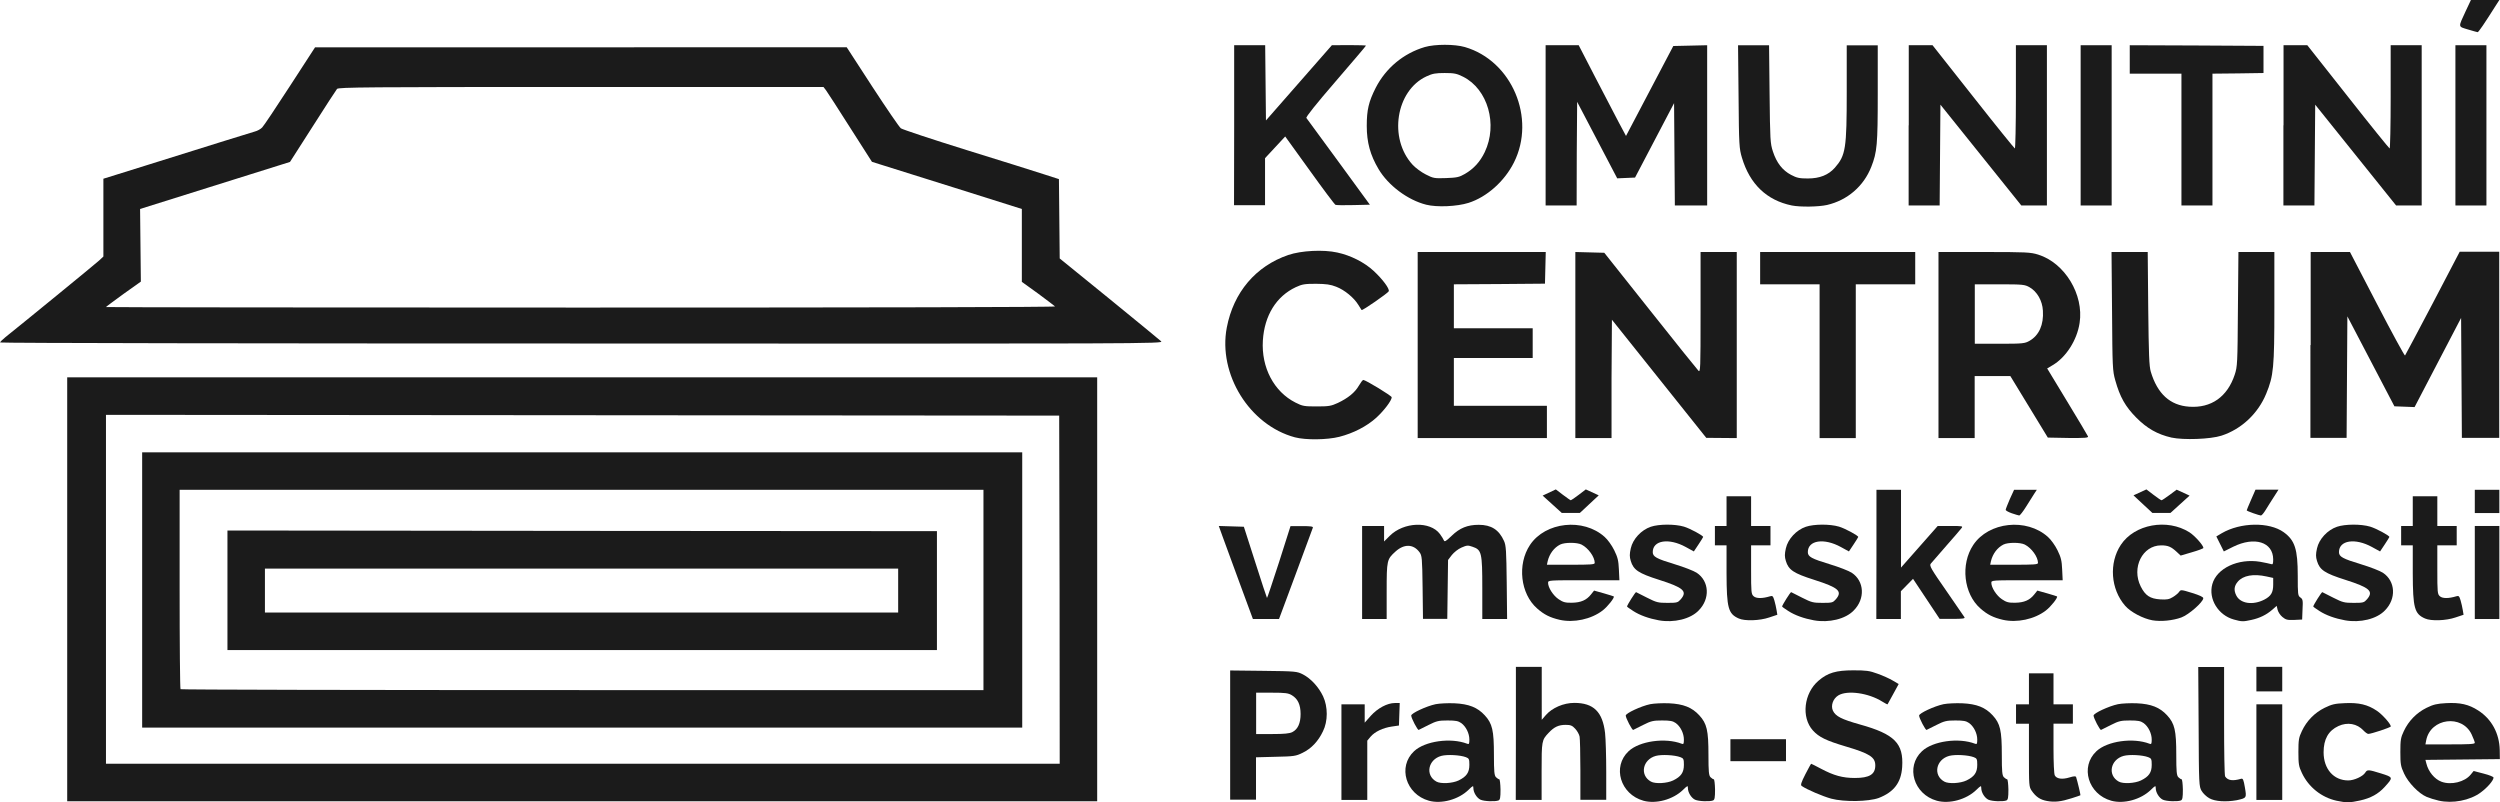 <?xml version="1.0" encoding="utf-8"?>

<!-- Generator: Adobe Illustrator 26.0.1, SVG Export Plug-In . SVG Version: 6.00 Build 0)  -->

<svg version="1.1"

	 id="svg2" xmlns:cc="http://creativecommons.org/ns#" xmlns:dc="http://purl.org/dc/elements/1.1/" xmlns:rdf="http://www.w3.org/1999/02/22-rdf-syntax-ns#" xmlns:svg="http://www.w3.org/2000/svg"

	 xmlns="http://www.w3.org/2000/svg" xmlns:xlink="http://www.w3.org/1999/xlink" x="0px" y="0px" viewBox="0 0 1934.5 620.8"

	 style="enable-background:new 0 0 1934.5 620.8;" xml:space="preserve">

<style type="text/css">

	.st0{fill:#1b1b1b;}

</style>

<path class="st0" d="M1160.1,603c-0.5,0-1.6-0.7-2.5-1.6c-1.3-1.3-1.6-4.3-1.6-17.3c0-18.9-1.2-24.2-7.1-30.6

	c-5.6-6.1-12.3-8.8-23.5-9.3c-5-0.2-11.5,0.1-14.5,0.7c-7.1,1.5-18.9,7-18.9,8.8c0,2,5,11.5,5.8,11.1c0.4-0.2,3.8-1.9,7.6-3.8

	c6.1-3.1,7.9-3.5,14.7-3.5c6.3,0,8.3,0.4,10.6,2c3.7,2.7,6.3,8,6.3,12.8c0,3.3-0.3,3.8-1.7,3.2c-12.7-4.9-32.7-2.1-41.1,5.8

	c-12.8,12-6.4,33.3,11.5,38.3l0,0c9.7,2.7,22.9-0.9,30.6-8.4c3.5-3.4,3.8-3.5,3.8-1.4c0,3.4,2.6,7.6,5.5,9

	c2.8,1.3,11.3,1.6,13.9,0.6c1.3-0.5,1.6-2.2,1.6-8.5C1161,606.6,1160.6,603,1160.1,603z M1128.7,603.9c-4.8,2.3-13.8,2.8-17.2,0.9

	c-8.9-4.9-6.5-17.1,3.8-19.9c4.5-1.2,14.5-0.7,19,1c2.4,0.9,2.7,1.5,2.7,5.9C1137,597.8,1134.8,600.9,1128.7,603.9z"/>

<path class="st0" d="M1326.1,603c-0.5,0-1.6-0.7-2.5-1.6c-1.3-1.3-1.6-4.3-1.6-17.3c0-18.9-1.2-24.2-7.1-30.6

	c-5.6-6.1-12.3-8.8-23.5-9.3c-5-0.2-11.5,0.1-14.5,0.7c-7.1,1.5-18.9,7-18.9,8.8c0,2,5,11.5,5.8,11.1c0.4-0.2,3.8-1.9,7.6-3.8

	c6.1-3.1,7.9-3.5,14.7-3.5c6.3,0,8.3,0.4,10.6,2c3.7,2.7,6.3,8,6.3,12.8c0,3.3-0.3,3.8-1.7,3.2c-12.7-4.9-32.7-2.1-41.1,5.8

	c-12.8,12-6.4,33.3,11.5,38.3l0,0c9.7,2.7,22.9-0.9,30.6-8.4c3.5-3.4,3.8-3.5,3.8-1.4c0,3.4,2.6,7.6,5.5,9

	c2.8,1.3,11.3,1.6,13.9,0.6c1.3-0.5,1.6-2.2,1.6-8.5C1327,606.6,1326.6,603,1326.1,603z M1294.7,603.9c-4.8,2.3-13.8,2.8-17.2,0.9

	c-8.9-4.9-6.5-17.1,3.8-19.9c4.5-1.2,14.5-0.7,19,1c2.4,0.9,2.7,1.5,2.7,5.9C1303,597.8,1300.8,600.9,1294.7,603.9z"/>

<path class="st0" d="M1553.1,603c-0.5,0-1.6-0.7-2.5-1.6c-1.3-1.3-1.6-4.3-1.6-17.3c0-18.9-1.2-24.2-7.1-30.6

	c-5.6-6.1-12.3-8.8-23.5-9.3c-5-0.2-11.5,0.1-14.5,0.7c-7.1,1.5-18.9,7-18.9,8.8c0,2,5,11.5,5.8,11.1c0.4-0.2,3.8-1.9,7.6-3.8

	c6.1-3.1,7.9-3.5,14.7-3.5c6.3,0,8.3,0.4,10.6,2c3.7,2.7,6.3,8,6.3,12.8c0,3.3-0.3,3.8-1.7,3.2c-12.7-4.9-32.7-2.1-41.1,5.8

	c-12.8,12-6.4,33.3,11.5,38.3l0,0c9.7,2.7,22.9-0.9,30.6-8.4c3.5-3.4,3.8-3.5,3.8-1.4c0,3.4,2.6,7.6,5.5,9

	c2.8,1.3,11.3,1.6,13.9,0.6c1.3-0.5,1.6-2.2,1.6-8.5C1554,606.6,1553.6,603,1553.1,603z M1521.7,603.9c-4.8,2.3-13.8,2.8-17.2,0.9

	c-8.9-4.9-6.5-17.1,3.8-19.9c4.5-1.2,14.5-0.7,19,1c2.4,0.9,2.7,1.5,2.7,5.9C1530,597.8,1527.8,600.9,1521.7,603.9z"/>

<path class="st0" d="M1584,619.8c-5.2-0.9-8.6-3.2-11.8-7.8c-2.2-3.2-2.2-4.1-2.2-27.7V560h-5h-5v-7.5V545h5h5v-12v-12h9.5h9.5v12

	v12h7.5h7.5v7.5v7.5h-7.5h-7.5v19.1c0,10.7,0.4,19.9,1,20.9c1.4,2.7,5.8,3.3,11.3,1.6c3.6-1.1,4.9-1.1,5.2-0.3

	c1,3.1,3.6,13.9,3.3,14.1c-0.2,0.1-3.2,1.2-6.8,2.3C1594.9,620.3,1589.8,620.9,1584,619.8L1584,619.8z"/>

<path class="st0" d="M1688.1,603c-0.5,0-1.6-0.7-2.5-1.6c-1.3-1.3-1.6-4.3-1.6-17.3c0-18.9-1.2-24.2-7.1-30.6

	c-5.6-6.1-12.3-8.8-23.5-9.3c-5-0.2-11.5,0.1-14.5,0.7c-7.1,1.5-18.9,7-18.9,8.8c0,2,5,11.5,5.8,11.1c0.4-0.2,3.8-1.9,7.6-3.8

	c6.1-3.1,7.9-3.5,14.7-3.5c6.3,0,8.3,0.4,10.6,2c3.7,2.7,6.3,8,6.3,12.8c0,3.3-0.3,3.8-1.7,3.2c-12.7-4.9-32.7-2.1-41.1,5.8

	c-12.8,12-6.4,33.3,11.5,38.3l0,0c9.7,2.7,22.9-0.9,30.6-8.4c3.5-3.4,3.8-3.5,3.8-1.4c0,3.4,2.6,7.6,5.5,9

	c2.8,1.3,11.3,1.6,13.9,0.6c1.3-0.5,1.6-2.2,1.6-8.5C1689,606.6,1688.6,603,1688.1,603z M1656.7,603.9c-4.8,2.3-13.8,2.8-17.2,0.9

	c-8.9-4.9-6.5-17.1,3.8-19.9c4.5-1.2,14.5-0.7,19,1c2.4,0.9,2.7,1.5,2.7,5.9C1665,597.8,1662.8,600.9,1656.7,603.9z"/>

<path class="st0" d="M1808,619.6c-11.7-2.6-21.7-10.6-26.8-21.5c-2.4-5-2.7-6.9-2.7-16.2s0.3-11.2,2.7-16.2

	c3.7-7.9,9.9-14.2,17.6-18c5.6-2.7,7.9-3.3,15.7-3.6c10.8-0.5,17.6,1.1,24.7,5.9c4.2,2.8,10.8,10.2,10.8,12.1

	c0,0.8-15.1,5.8-17.4,5.8c-0.7,0-2.4-1.2-3.7-2.6c-5-5.4-12.4-6.7-19.4-3.5c-7.8,3.6-11.5,10.2-11.5,20.3c0,13,7.8,21.8,19.1,21.8

	c4.5,0,11.3-3.1,13.1-6c1.6-2.5,2.3-2.5,12.3,0.6c9.5,3,9.5,3,2.7,10.5c-4.9,5.4-10.8,8.6-18.9,10.4

	C1818.3,621.2,1815.4,621.2,1808,619.6L1808,619.6z"/>

<path class="st0" d="M1921.8,598.6l-7.7-2l-2.2,2.7c-4.6,5.8-15.2,8.4-22.7,5.6c-5.4-2-10.2-7.9-11.7-14.2l-0.7-2.7l28.8-0.3

	l28.8-0.3l-0.1-7c-0.3-12.9-6.2-23.9-16.6-30.6c-7.4-4.8-14.1-6.3-25-5.7c-7,0.4-9.7,1-15,3.6c-7.7,3.8-13.9,10.1-17.6,18

	c-2.4,5-2.7,6.9-2.7,16.2c0,9.5,0.3,11.1,2.9,16.7c3.2,7,11.3,15.4,17.4,18c2.1,0.9,6.2,2.2,9.3,2.9l0,0c10.6,2.5,24.3-0.1,32.6-6.3

	c5.2-3.8,9.9-9.3,9.9-11.5C1929.5,601.1,1926.5,599.8,1921.8,598.6z M1877.4,572.8c3.4-17.2,27.8-20.3,35.2-4.4

	c1.3,2.8,2.4,5.7,2.4,6.4c0,1-4.5,1.2-19.1,1.2h-19.1L1877.4,572.8z"/>

<path class="st0" d="M450.5,292H52v164v164h398.5H849V456V292H450.5z M451,591H82V456V321l368.8,0.3l368.8,0.3l0.3,134.8L820,591

	H451z"/>

<path class="st0" d="M450.5,350H110v106.5V563h340.5H791V456.5V350H450.5z M761,456.5V534H450.7c-170.7,0-310.6-0.3-311-0.7

	s-0.7-35.2-0.7-77.5V379h311h311V456.5z"/>

<path class="st0" d="M450.5,410.8L176,410.5v46.2V503h274.5H725v-46v-46L450.5,410.8z M695,457v17H450H205v-17v-17h245h245V457z"/>

<path class="st0" d="M1417,618c-6.6-1.8-19-7.1-22.8-9.8c-1.1-0.7-0.5-2.6,2.8-9.1c2.3-4.5,4.3-8.1,4.5-8.1s3.7,1.8,7.7,3.9

	c9.8,5.2,16.6,7.1,26.1,7.1c11.3,0,15.8-2.8,15.8-9.7c0-6.4-4.3-9.2-22.9-14.7c-15.1-4.5-20.7-7.2-25.4-12.4

	c-9.1-10.1-7-28.8,4.4-38.5c7.1-6.1,13.6-8,26.9-8c9.9,0,12.5,0.3,18.7,2.6c4,1.4,9.3,3.8,11.8,5.3l4.6,2.7l-4.2,7.7

	c-2.3,4.2-4.3,7.8-4.4,8s-2-0.8-4.1-2.1c-10.6-6.7-27.1-9-34-4.8c-4.1,2.5-6,7.9-4.2,11.8c2.1,4.4,6.7,6.7,20.9,10.7

	c26.9,7.5,33.9,14.6,32.7,33c-0.8,11.9-6.3,19.3-18.2,23.9C1445.9,620.3,1427.1,620.7,1417,618L1417,618z"/>

<path class="st0" d="M1709.6,617.7c-2.2-1.2-4.9-3.8-6-5.7c-2-3.4-2.1-5.2-2.3-49.7l-0.3-46.2h10h10v41.8c0,23,0.3,42.2,0.8,42.9

	c2.1,3.2,5.9,3.7,12.4,1.8c1.4-0.4,1.9,0.8,2.9,6.7c1.4,8.2,1.4,8.2-6.3,9.9C1722.4,620.7,1714,620.2,1709.6,617.7L1709.6,617.7z"/>

<path class="st0" d="M1023.8,538.8c-3.4-7.2-9.4-13.7-15.5-16.9c-4.7-2.4-5.5-2.5-30.6-2.8l-25.8-0.3v50l0,0v50h10h10v-16.4V586

	l15.2-0.4c14.3-0.3,15.6-0.5,20.9-3.1c6.8-3.3,12.1-9,15.7-16.6C1027.6,558.1,1027.6,546.9,1023.8,538.8z M1000,566.5L1000,566.5

	c-2.2,1.1-6.2,1.5-15.5,1.5H972v-16v-16h12.2c10.4,0,12.7,0.3,15.5,2c4.6,2.8,6.7,7.4,6.7,14.5S1004.3,564.3,1000,566.5z"/>

<path class="st0" d="M1038,582v-37h9h9v7.1v7.1l4.7-5.3c5.3-5.9,12.8-9.9,18.6-9.9h3.8l-0.3,8.7l-0.3,8.7l-5.5,0.8

	c-6.9,1-13.2,4-16.5,7.9l-2.5,3V596v23h-10h-10L1038,582L1038,582z"/>

<path class="st0" d="M1173,567.5V516h10h10v20.5V557l3.2-3.7c4.9-5.6,13.7-9.4,22-9.4c14.9,0,21.9,6.9,23.8,23.3

	c0.5,4.5,0.9,18,0.9,29.9v21.8h-10h-10V596c0-12.6-0.3-24.3-0.6-26c-0.3-1.7-1.9-4.5-3.4-6.1c-2.3-2.5-3.6-3-7.4-3

	c-5.5,0-8.9,1.6-13.2,6.2c-5.3,5.6-5.4,6.2-5.4,29.8V619h-10h-10L1173,567.5L1173,567.5z"/>

<polygon class="st0" points="1746,582 1746,545 1756,545 1766,545 1766,582 1766,619 1756,619 1746,619 "/>

<polygon class="st0" points="1339,580.5 1339,572 1360.5,572 1382,572 1382,580.5 1382,589 1360.5,589 1339,589 "/>

<polygon class="st0" points="1746,525.5 1746,516 1756,516 1766,516 1766,525.5 1766,535 1756,535 1746,535 "/>

<path class="st0" d="M1241,459.1l-7.5-2.1l-2.4,3c-3.5,4.4-7.8,6.3-14.8,6.4c-5,0.1-6.8-0.4-10.2-2.7c-4.2-2.8-8.2-9-8.2-12.7

	c0-2,0.5-2,27.6-2h27.6l-0.4-8.3c-0.3-6.9-0.9-9.4-3.6-14.9c-1.8-3.7-5.1-8.3-7.4-10.3c-16.5-14.9-45.9-11.7-57.8,6.2

	c-10,15-7.4,37.8,5.5,49.1c5.4,4.8,10.1,7.1,17.4,8.8c10.9,2.5,24.5-0.4,33.3-7.2c4-3.1,9.5-10.1,8.6-10.9

	C1248.7,461.4,1245.1,460.3,1241,459.1z M1197.6,434.2c1.4-5.7,4.9-10.4,9.6-12.8c3.5-1.8,13.1-1.8,16.6,0

	c5.3,2.7,10.2,9.6,10.2,14.2l0,0l0,0l0,0c0,1.2-3.1,1.4-18.5,1.4H1197L1197.6,434.2z"/>

<path class="st0" d="M1283.6,480c-7.7-1.4-14.7-3.9-19.8-7.2c-2.6-1.7-4.8-3.2-4.8-3.5c0-1,6.5-11.3,7-11.1c0.3,0.1,4.1,2.1,8.5,4.3

	c7.3,3.7,8.6,4,15.8,4c7.4,0,8-0.2,10.3-2.8c5.3-6.2,2.1-9-16.7-15c-16.1-5.1-19.9-7.7-22-14.6c-1-3.3-1-5.3,0-9.8

	c1.6-7.2,8.1-14.2,15.5-16.7c6.2-2.1,18.5-2.2,25.6-0.1c4.7,1.4,14.9,6.9,14.9,8c0,0.2-1.6,2.8-3.6,5.8l-3.6,5.4l-6.2-3.4

	c-13.1-7.2-25.6-5.3-25.6,3.9c0,3.6,2.8,5.1,17.3,9.5c6.9,2.1,14.4,5,16.7,6.5c9.8,6.5,10.5,20.2,1.5,29.2

	C1308.1,479,1295.3,482.1,1283.6,480L1283.6,480z"/>

<path class="st0" d="M1403.6,480c-7.7-1.4-14.7-3.9-19.8-7.2c-2.6-1.7-4.8-3.2-4.8-3.5c0-1,6.5-11.3,7-11.1c0.3,0.1,4.1,2.1,8.5,4.3

	c7.3,3.7,8.6,4,15.8,4c7.4,0,8-0.2,10.3-2.8c5.3-6.2,2.1-9-16.7-15c-16.1-5.1-19.9-7.7-22-14.6c-1-3.3-1-5.3,0-9.8

	c1.6-7.2,8.1-14.2,15.5-16.7c6.2-2.1,18.5-2.2,25.6-0.1c4.7,1.4,14.9,6.9,14.9,8c0,0.2-1.6,2.8-3.6,5.8l-3.6,5.4l-6.2-3.4

	c-13.1-7.2-25.6-5.3-25.6,3.9c0,3.6,2.8,5.1,17.3,9.5c6.9,2.1,14.4,5,16.7,6.5c9.8,6.5,10.5,20.2,1.5,29.2

	C1428.1,479,1415.3,482.1,1403.6,480L1403.6,480z"/>

<path class="st0" d="M1584,459.1l-7.5-2.1l-2.4,3c-3.5,4.4-7.8,6.3-14.8,6.4c-5,0.1-6.8-0.4-10.2-2.7c-4.2-2.8-8.2-9-8.2-12.7

	c0-2,0.5-2,27.6-2h27.6l-0.4-8.3c-0.3-6.9-0.9-9.4-3.6-14.9c-1.8-3.7-5.1-8.3-7.4-10.3c-16.5-14.9-45.9-11.7-57.8,6.2

	c-10,15-7.4,37.8,5.5,49.1c5.4,4.8,10.1,7.1,17.4,8.8c10.9,2.5,24.5-0.4,33.3-7.2c4-3.1,9.5-10.1,8.6-10.9

	C1591.7,461.4,1588.1,460.3,1584,459.1z M1540.6,434.2c1.4-5.7,4.9-10.4,9.6-12.8c3.5-1.8,13.1-1.8,16.6,0

	c5.3,2.7,10.2,9.6,10.2,14.2l0,0l0,0l0,0c0,1.2-3.1,1.4-18.5,1.4H1540L1540.6,434.2z"/>

<path class="st0" d="M1665.6,480c-7.3-1.3-17-6.4-21.2-11.3c-11.2-12.9-12.6-33-3.3-47.1c10.6-16,35.9-20.6,53.1-9.7

	c4.1,2.6,10.8,10.1,10.8,12.1c0,0.4-3.9,1.9-8.8,3.3l-8.8,2.6l-3-2.8c-4.3-4-6.7-5.1-12.1-5.1c-14.5,0-23.1,17.3-15.8,31.8

	c3.5,7,7.2,9.5,15.1,10c5.1,0.3,6.9,0,9.8-1.8c2-1.2,4.1-3,4.8-4c1.2-1.8,1.6-1.8,10,0.8c5.8,1.8,8.7,3.1,8.7,4.1

	c0,2.9-11.2,12.8-17,14.9C1681.3,480.2,1672.2,481.1,1665.6,480L1665.6,480z"/>

<path class="st0" d="M1780,462.3c-1.9-1.3-2-2.5-2-16.7c0-20.7-2.2-27.5-10.9-33.8c-11.2-8-33.3-7.7-47.9,0.8l-4.2,2.5l2.9,5.8

	l2.9,5.8l7.2-3.6c16.6-8.2,30.9-3.7,31,9.7c0,3.6-0.3,4.2-1.6,3.7c-0.9-0.3-4.7-1.1-8.5-1.8c-17-2.8-33.6,5-37,17.3

	c-3.2,11.5,4.6,24.1,16.7,27.4l0,0c6.1,1.7,7.1,1.7,13.5,0.3c6.4-1.4,11.6-3.9,16.2-7.9l3.4-3l0.7,3c0.4,1.7,2,4.2,3.7,5.6

	c2.7,2.2,3.8,2.5,9.2,2.3l6.1-0.3l0.3-7.9C1782.1,464.6,1781.9,463.6,1780,462.3z M1759,452.4c0,6.1-1.7,8.9-6.9,11.6

	c-8.8,4.5-18.4,3.1-21.6-3.1c-2.1-4.1-1.8-7.4,1.1-10.8c4.1-4.8,12-6.3,22.4-4l5,1.1V452.4z"/>

<path class="st0" d="M1814.6,480c-7.7-1.4-14.7-3.9-19.8-7.2c-2.6-1.7-4.8-3.2-4.8-3.5c0-1,6.5-11.3,7-11.1c0.3,0.1,4.1,2.1,8.5,4.3

	c7.3,3.7,8.6,4,15.8,4c7.4,0,8-0.2,10.3-2.8c5.3-6.2,2.1-9-16.7-15c-16.1-5.1-19.9-7.7-22-14.6c-1-3.3-1-5.3,0-9.8

	c1.6-7.2,8.1-14.2,15.5-16.7c6.2-2.1,18.5-2.2,25.6-0.1c4.7,1.4,14.9,6.9,14.9,8c0,0.2-1.6,2.8-3.6,5.8l-3.6,5.4l-6.2-3.4

	c-13.1-7.2-25.6-5.3-25.6,3.9c0,3.6,2.8,5.1,17.3,9.5c6.9,2.1,14.4,5,16.7,6.5c9.8,6.5,10.5,20.2,1.5,29.2

	C1839.1,479,1826.3,482.1,1814.6,480L1814.6,480z"/>

<path class="st0" d="M1345.5,478.6c-8.2-3.6-9.4-8.1-9.5-34.8V422h-4.5h-4.5v-7.5V407h4.5h4.5v-11.5V384h9.5h9.5v11.5V407h7.5h7.5

	v7.5v7.5h-7.5h-7.5v18.8c0,17.5,0.1,19,2,20.6c2,1.8,6.8,1.8,12.7,0c1.9-0.6,2.3-0.1,3.3,3.2c0.6,2.1,1.4,5.5,1.7,7.5l0.6,3.6

	l-6.3,2.1C1361.7,480.3,1350.2,480.7,1345.5,478.6L1345.5,478.6z"/>

<path class="st0" d="M1876.5,478.6c-8.2-3.6-9.4-8.1-9.5-34.8V422h-4.5h-4.5v-7.5V407h4.5h4.5v-11.5V384h9.5h9.5v11.5V407h7.5h7.5

	v7.5v7.5h-7.5h-7.5v18.8c0,17.5,0.1,19,2,20.6c2,1.8,6.8,1.8,12.7,0c1.9-0.6,2.3-0.1,3.3,3.2c0.6,2.1,1.4,5.5,1.7,7.5l0.6,3.6

	l-6.3,2.1C1892.7,480.3,1881.2,480.7,1876.5,478.6L1876.5,478.6z"/>

<path class="st0" d="M959.1,450.8c-5.7-15.5-11.7-31.8-13.2-36l-2.8-7.8l9.7,0.3l9.7,0.3l8.8,27.4c4.8,15.1,8.9,27.5,9.1,27.7

	c0.2,0.2,4.3-12.3,9.3-27.6l8.9-28h8.9c6.7,0,8.7,0.3,8.4,1.2c-0.3,0.7-6.2,16.9-13.3,36L989.7,479h-10.1h-10.1L959.1,450.8

	L959.1,450.8z"/>

<path class="st0" d="M1054,443v-36h8.5h8.5v6v6l4.3-4.3c10.9-10.9,31.4-11.6,38.9-1.5c1.4,1.8,2.7,4.1,3.1,5c0.5,1.3,1.7,0.5,6-3.6

	c6.3-6.1,12.3-8.5,21-8.5c9.6,0,15.6,3.8,19.5,12.5c1.6,3.5,1.8,7.7,2.1,32.2l0.3,28.2h-9.6h-9.6v-23.8c0-27.6-0.5-29.7-7.5-32.1

	c-3.7-1.3-4.4-1.2-8.6,0.6c-2.6,1.1-5.8,3.7-7.5,5.8l-2.9,3.8l-0.3,22.8l-0.3,22.8h-9.4h-9.4l-0.3-24.4c-0.3-22.9-0.5-24.6-2.4-27.2

	c-4.7-6.4-11.9-6.6-18.6-0.5c-6.6,6-6.8,6.6-6.8,30.6V479h-9.5h-9.5L1054,443L1054,443z"/>

<path class="st0" d="M1452,429v-50h9.5h9.5v30.1v30.1l14.2-16.1l14.2-16.1h9.9c9.3,0,9.8,0.1,8.5,1.7c-0.7,1-6.1,7.2-11.9,13.8

	c-5.8,6.6-11.1,12.8-11.9,13.7c-1.2,1.5,0.2,4,12,20.9c7.3,10.6,13.7,19.8,14.1,20.5c0.6,1-1.2,1.3-9.2,1.3h-10l-10.3-15.5

	l-10.3-15.5l-4.7,4.8l-4.7,4.8v10.7V479h-9.5h-9.5L1452,429L1452,429z"/>

<polygon class="st0" points="1915,443 1915,407 1924.5,407 1934,407 1934,443 1934,479 1924.5,479 1915,479 "/>

<path class="st0" d="M1556.8,397.2c-2.6-0.9-4.8-2.1-4.8-2.7s1.5-4.3,3.2-8.3l3.3-7.2h8.8h8.8l-2.1,3.2c-1.2,1.8-4,6.3-6.3,10

	s-4.7,6.7-5.2,6.7C1561.9,398.8,1559.4,398.1,1556.8,397.2L1556.8,397.2z"/>

<path class="st0" d="M1743.5,397.1c-2.8-1-5-1.9-5-2.2c0-0.2,1.5-3.9,3.4-8.2l3.4-7.8h8.9h8.9l-3.7,5.8c-2,3.2-4.9,7.6-6.3,10

	c-1.4,2.3-3,4.2-3.6,4.2C1749,398.9,1746.3,398.1,1743.5,397.1L1743.5,397.1z"/>

<path class="st0" d="M1201.1,390.2l-7.4-6.7l5.1-2.4l5.1-2.4l5.5,4.2c3,2.3,5.8,4.2,6.1,4.2s3.1-1.9,6.1-4.2l5.5-4.2l5,2.3l5,2.3

	l-7.3,6.8l-7.3,6.8h-7h-7L1201.1,390.2L1201.1,390.2z"/>

<path class="st0" d="M1658.2,390.1l-7.3-6.8l5-2.3l5-2.3l5.5,4.2c3,2.3,5.8,4.2,6.2,4.2s3.2-1.9,6.2-4.1l5.5-4.1l5,2.3l5,2.3

	l-7.4,6.7l-7.4,6.7h-7h-7L1658.2,390.1L1658.2,390.1z"/>

<polygon class="st0" points="1915,388 1915,379 1924.5,379 1934,379 1934,388 1934,397 1924.5,397 1915,397 "/>

<path class="st0" d="M1002,338.4c-35.1-9.4-59.6-48.9-52.7-85c5.2-27.2,22.4-47.5,47.6-56.1c10-3.4,27.1-4.3,37.9-1.9

	c10.3,2.2,21,7.6,28.2,14.3c6.9,6.4,12.4,13.8,11.6,15.7c-0.6,1.4-20.5,15.2-21,14.5c-0.2-0.2-1.3-2.1-2.6-4.1

	c-3.3-5.4-10.5-11.4-17-13.9c-4.5-1.8-7.8-2.2-15.6-2.3c-8.8,0-10.7,0.3-15.7,2.6c-15.1,7.1-24.3,21.9-25.5,41.3

	c-1.3,20.9,8.6,39.6,25.2,48c5.5,2.8,6.8,3,16.5,3c9.3,0,11.1-0.3,16.3-2.7c7.8-3.7,13.2-8,16.3-13.4c1.4-2.4,2.9-4.4,3.4-4.4

	c1.8,0,22,12.3,22,13.4c0,2.5-5.9,10.3-11.9,15.8c-7.4,6.7-17.7,12-28.6,14.8C1027,340.4,1010.3,340.6,1002,338.4L1002,338.4z"/>

<path class="st0" d="M1680.3,338.6c-10.9-2.5-19-7.1-27.3-15.5c-8.4-8.5-12.6-15.9-16.2-28.8c-2.1-7.4-2.2-10.2-2.5-53.6l-0.4-45.7

	h14h14l0.4,43.7c0.4,35.8,0.7,44.7,2,49c5.1,17,14.9,26,29.7,27c17,1.2,29.5-7.6,35.2-24.7c2.1-6.3,2.2-8.5,2.5-50.8l0.4-44.2h13.9

	h13.9v42.7c0,46.7-0.6,53.1-6.3,66.9c-6.3,15.4-19.2,27.5-34.6,32.5C1710.5,339.9,1689.5,340.6,1680.3,338.6L1680.3,338.6z"/>

<polygon class="st0" points="1097,267 1097,195 1146.5,195 1196.1,195 1195.8,207.3 1195.5,219.5 1160.2,219.8 1125,220 1125,237 

	1125,254 1155.5,254 1186,254 1186,265.5 1186,277 1155.5,277 1125,277 1125,295.5 1125,314 1161,314 1197,314 1197,326.5 1197,339 

	1147,339 1097,339 "/>

<path class="st0" d="M1219,267v-72l11.2,0.3l11.2,0.3l35.5,44.7c19.5,24.6,36.3,45.5,37.3,46.5c1.6,1.6,1.7-0.8,1.7-45V195h14h14v72

	v72l-11.8-0.1l-11.8-0.1l-36.5-45.7l-36.5-45.7l-0.3,45.8l0,45.8h-14h-14V267L1219,267z"/>

<polygon class="st0" points="1408,279.5 1408,220 1385,220 1362,220 1362,207.5 1362,195 1422,195 1482,195 1482,207.5 1482,220 

	1459,220 1436,220 1436,279.5 1436,339 1422,339 1408,339 "/>

<path class="st0" d="M1615.7,337.7c-0.3-0.7-7.5-12.9-16.1-27l-15.5-25.6l4.2-2.5c10.4-6.1,18.9-19.4,20.9-32.7

	c3.4-22-11.5-46.5-32.1-52.9c-5.8-1.8-9.2-2-41.8-2H1500v72v72h14h14v-24v-24h13.8h13.8l14.5,23.8l14.5,23.8l15.9,0.3

	C1613.3,339,1616.1,338.8,1615.7,337.7z M1570.5,263.7L1570.5,263.7c-3.7,2.1-5.1,2.3-23.2,2.3h-19.2v-23v-23h19.2

	c18.1,0,19.5,0.2,23.2,2.3c5.8,3.3,9.9,10.4,10.3,18.1C1581.5,251.3,1577.8,259.5,1570.5,263.7z"/>

<path class="st0" d="M1788,267v-72h15.2h15.2l21,40.4c11.5,22.2,21.3,40.1,21.6,39.7s10-18.6,21.5-40.5l20.8-39.8h15.3h15.3v72v72

	h-14.5H1905l-0.3-46.4l-0.3-46.4l-18,34.5l-18,34.5l-7.8-0.3l-7.8-0.3l-18.2-34.8l-18.2-34.8l-0.3,47l-0.3,47h-14h-14V267H1788z"/>

<path class="st0" d="M898.5,264.1c-1.1-1-19.2-15.9-40.2-33L820,200l-0.3-30.7l-0.3-30.7l-11.5-3.7c-6.3-2.1-33.3-10.5-60-18.8

	s-49.5-15.9-50.8-16.8c-1.3-1-11.2-15.5-22.1-32.2l-19.8-30.5H449.6H243.8l-19.4,29.9c-10.7,16.5-20.3,30.9-21.5,32.1

	c-1.1,1.2-3.7,2.7-5.8,3.2c-3.2,0.9-25,7.7-100.4,31.3L80,138.3v30.1v30.1l-3.2,3c-2.8,2.6-60.4,49.7-72.5,59.3

	c-2.3,1.9-4.2,3.7-4.2,4.2s202.6,0.8,450.2,0.8C889.5,266,900.4,266,898.5,264.1z M816.4,237.1c0.6,0.6-139.6,0.9-366.7,0.9

	C247.5,238,82,237.8,82,237.6s6.1-4.7,13.5-10.1l13.5-9.6l-0.3-28.1l-0.3-28.1l58-18.2l58-18.2L242,97.8c9.6-15.1,18.1-28.2,18.8-29

	c1.1-1.3,23.3-1.5,188.8-1.5h187.6l2,2.6c1.1,1.5,9.5,14.5,18.7,29l16.8,26.3l6,1.9c3.3,1,29.4,9.2,58,18.2l52,16.4v28.2v28.2

	l12.5,9C809.9,232.1,815.9,236.6,816.4,237.1L816.4,237.1z"/>

<path class="st0" d="M1133.5,36.4c-8-2.3-23-2.3-31,0c-16.5,4.9-30.1,16.2-38,31.6c-5.4,10.7-6.9,17-6.9,29.4

	c0,12.8,2.7,22.6,9.1,33.4c7.5,12.7,22.6,24,36.9,27.6l0,0c8.3,2.1,23.8,1.4,32.7-1.4c14.2-4.5,27.9-16.7,35.2-31.3

	C1188.7,91.4,1169.9,47,1133.5,36.4z M1148.9,117.7c-3.6,7.5-8.5,12.9-15.4,16.9l0,0c-4.3,2.5-6.2,2.9-14.5,3.2

	c-9,0.3-9.9,0.2-15.7-2.8c-3.4-1.7-8-5.1-10.2-7.5c-18.8-20.4-13-57.4,10.7-68.4c4.7-2.2,7.1-2.6,14.1-2.6c7.4,0,9.3,0.4,14.3,2.9

	C1151.3,69,1159.1,96.3,1148.9,117.7z"/>

<path class="st0" d="M1386.5,159c-19.4-4-32.5-16.5-38.6-37c-2.1-7.1-2.3-9.5-2.6-47.2l-0.4-39.8h12h12l0.4,37.8

	c0.4,35.6,0.5,38.1,2.6,44.5c2.9,8.8,7.4,14.5,14,18c4.5,2.4,6.6,2.8,13,2.8c9.2,0,15.9-2.7,20.9-8.3c8.4-9.6,9.2-14.7,9.2-58.9

	V35.1h12h12v37.4c0,39.6-0.5,45.1-5,56.6c-5.9,15-18.4,25.8-34.2,29.5C1407.1,160.1,1393.1,160.3,1386.5,159L1386.5,159z"/>

<path class="st0" d="M955,97V35h12h12l0.3,29.1l0.3,29.1l25.5-29.1l25.5-29.1l13.2-0.1c7.3,0,13.2,0.2,13.2,0.4

	c0,0.3-10.6,12.7-23.5,27.7c-15.1,17.5-23.2,27.6-22.6,28.3c0.5,0.6,11.7,15.9,25,34.1l24.1,33l-12.7,0.3c-7,0.2-13.2,0.1-13.9-0.2

	c-0.6-0.2-9.6-12.2-20-26.7l-18.9-26.2l-7.8,8.4l-7.8,8.4v18.2v18.2h-12h-12L955,97z"/>

<path class="st0" d="M1196,97V35h12.8h12.8l12.8,24.8c7.1,13.6,15.3,29.4,18.3,35.1l5.5,10.3l18.3-34.8l18.3-34.8l13.1-0.3L1321,35

	v62v62h-12.5H1296l-0.3-39.6l-0.3-39.6l-15.1,28.8l-15.1,28.8l-6.9,0.3l-6.9,0.3l-15.5-29.6l-15.5-29.6l-0.3,40.1L1220,159h-12h-12

	V97z"/>

<path class="st0" d="M1477,97V35h9.2h9.2l31.5,39.9c17.3,22,31.8,39.9,32.2,40c0.4,0,0.8-17.9,0.8-39.9V35h12h12v62v62h-9.9h-9.9

	l-31.3-39l-31.3-39l-0.3,39l-0.3,39h-12h-12V97H1477z"/>

<polygon class="st0" points="1610,97 1610,35 1622,35 1634,35 1634,97 1634,159 1622,159 1610,159 "/>

<polygon class="st0" points="1688,108 1688,57 1668,57 1648,57 1648,46 1648,35 1699.8,35.2 1751.5,35.5 1751.5,46 1751.5,56.5 

	1731.8,56.8 1712,57 1712,108 1712,159 1700,159 1688,159 "/>

<path class="st0" d="M1767,97V35h9.2h9.2l31.5,39.9c17.3,22,31.8,39.9,32.2,40c0.4,0,0.8-17.9,0.8-39.9V35h12h12v62v62h-9.9h-9.9

	l-31.3-39l-31.3-39l-0.3,39l-0.3,39h-12h-12V97H1767z"/>

<polygon class="st0" points="1900,97 1900,35 1912,35 1924,35 1924,97 1924,159 1912,159 1900,159 "/>

<path class="st0" d="M1909.7,22.8c-7.8-2.4-7.7-1.3-1.7-14.3l4-8.5h11h11l-2.7,4.2c-8.9,14.1-13.4,20.7-14.1,20.7

	C1916.8,24.9,1913.5,23.9,1909.7,22.8L1909.7,22.8z"/>

</svg>

